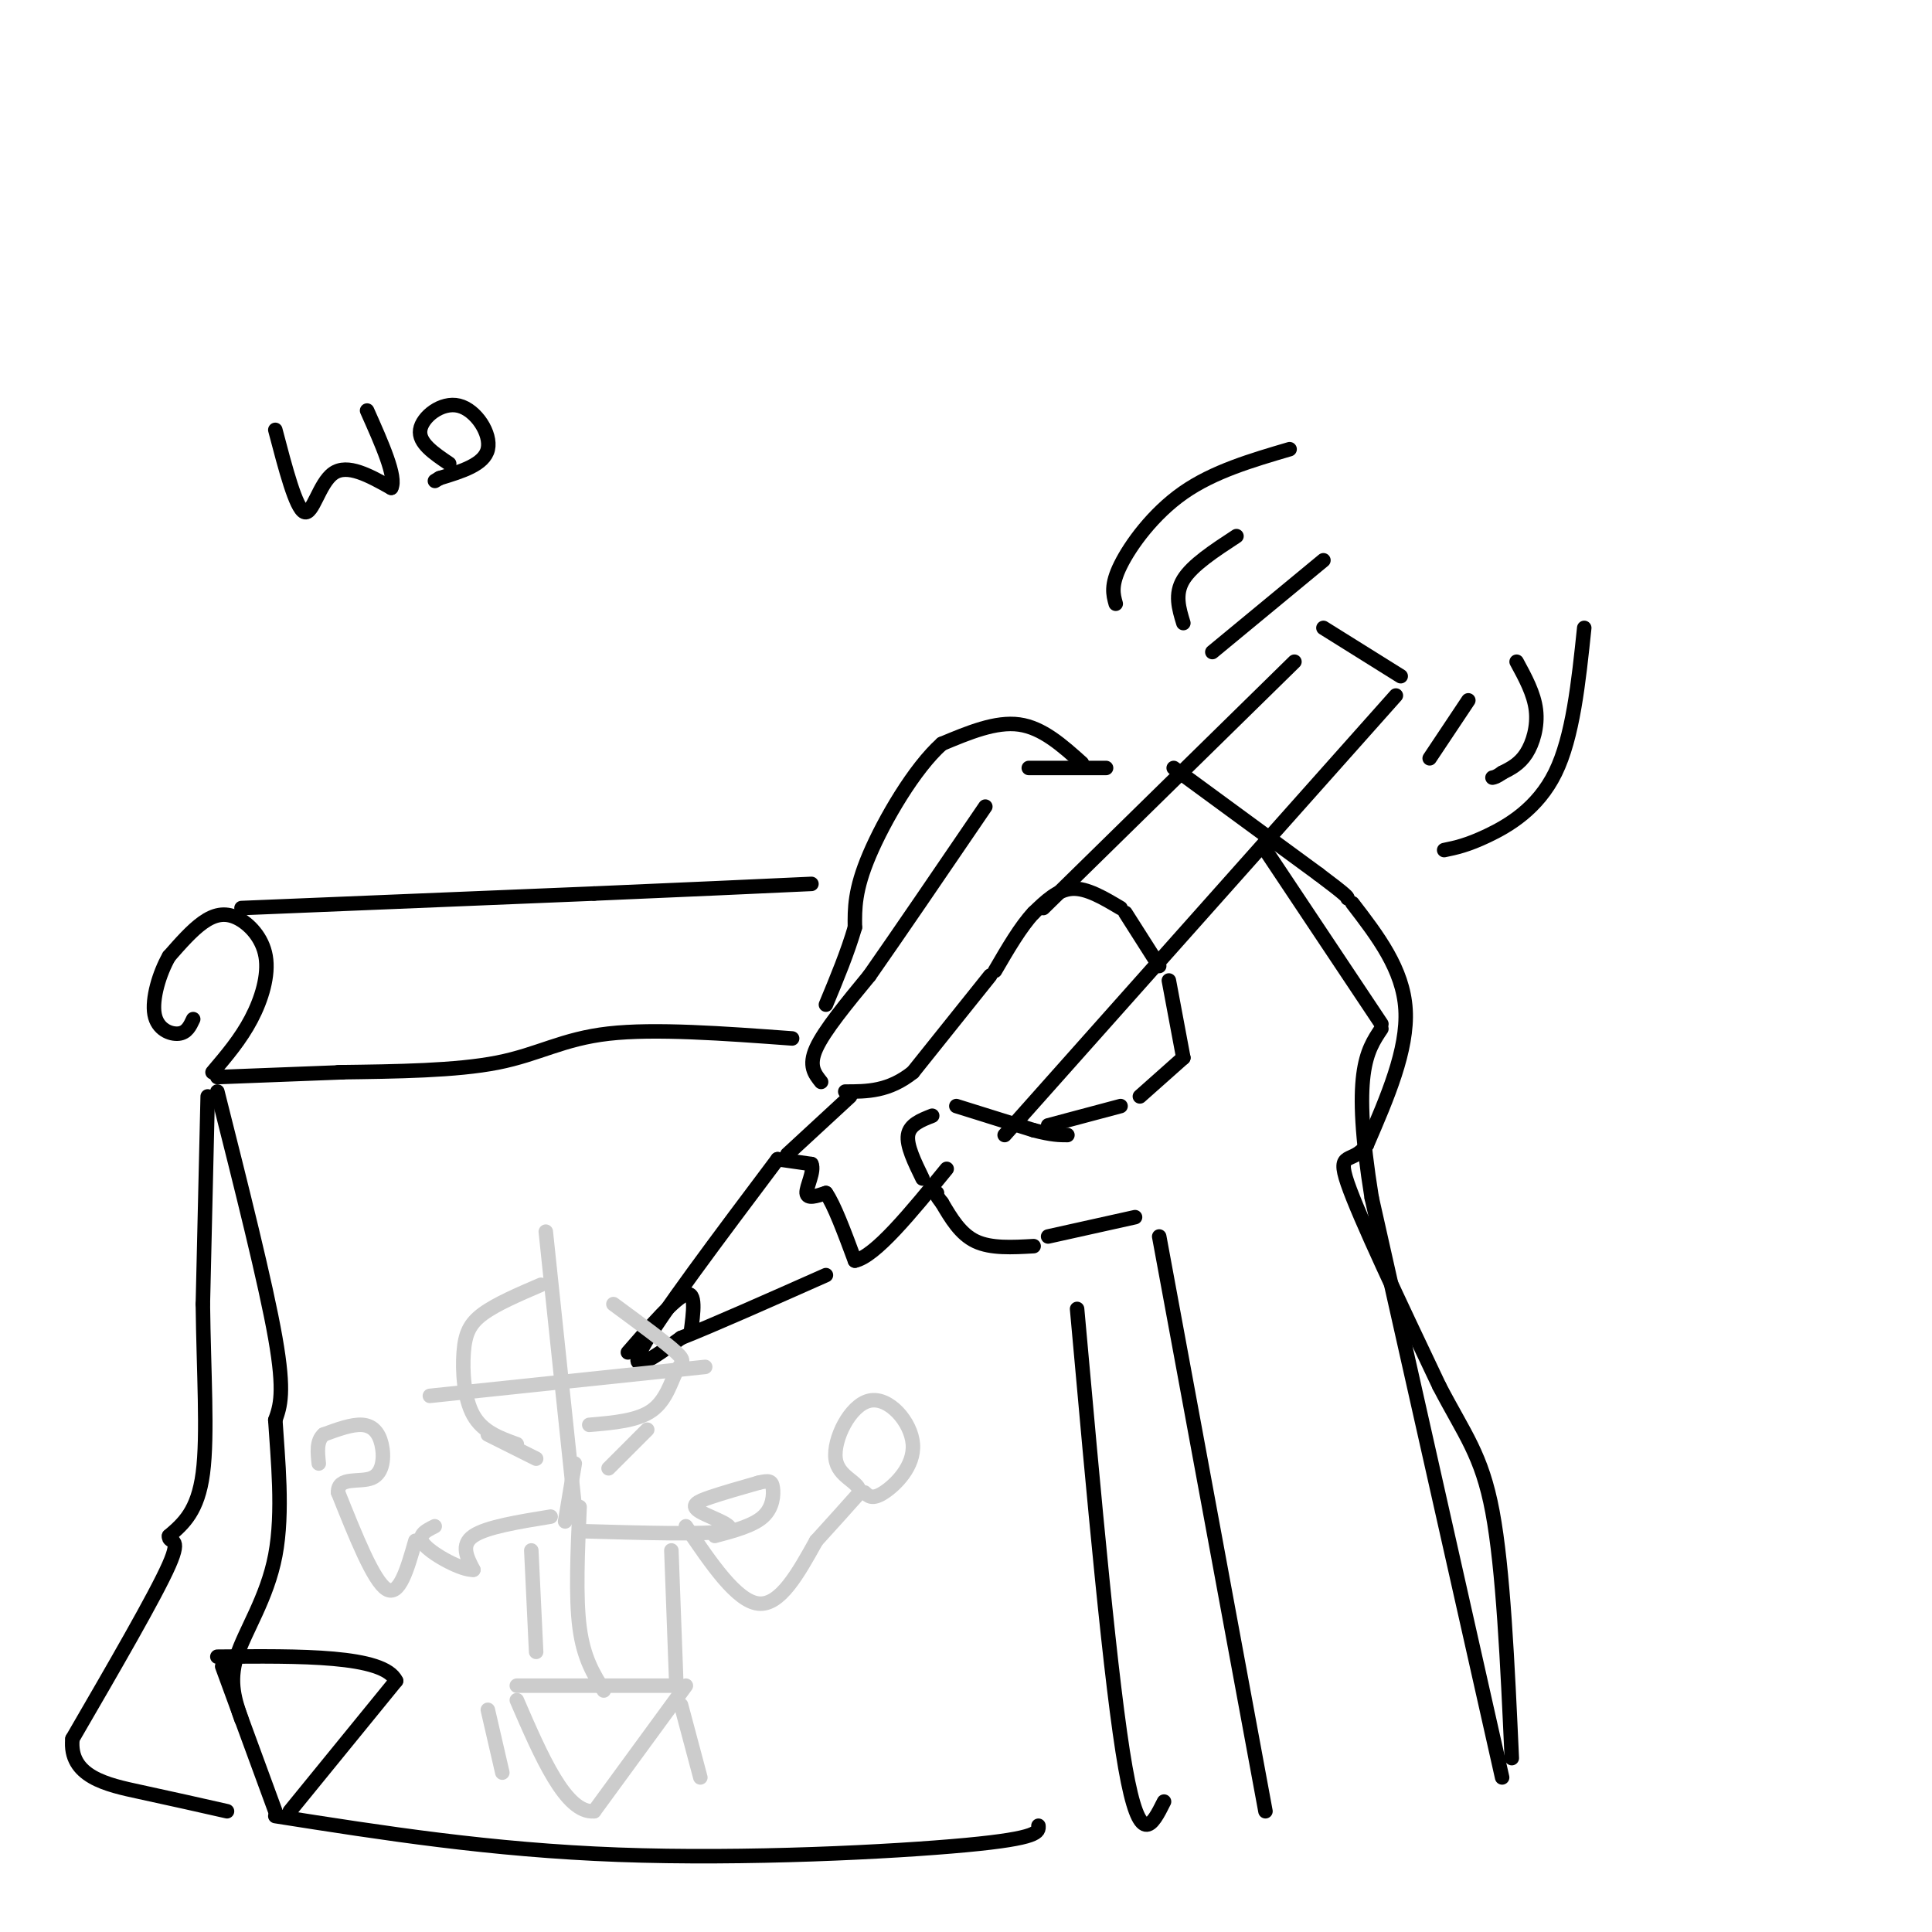 <svg viewBox='0 0 400 400' version='1.1' xmlns='http://www.w3.org/2000/svg' xmlns:xlink='http://www.w3.org/1999/xlink'><g fill='none' stroke='rgb(0,0,0)' stroke-width='3' stroke-linecap='round' stroke-linejoin='round'><path d='M262,375c0.000,0.000 -22.000,-119.000 -22,-119'/><path d='M235,252c0.000,0.000 -18.000,4.000 -18,4'/><path d='M214,258c-4.417,0.250 -8.833,0.500 -12,-1c-3.167,-1.500 -5.083,-4.750 -7,-8'/><path d='M195,249c-1.333,-1.667 -1.167,-1.833 -1,-2'/><path d='M191,244c-1.667,-3.417 -3.333,-6.833 -3,-9c0.333,-2.167 2.667,-3.083 5,-4'/><path d='M198,229c0.000,0.000 16.000,5.000 16,5'/><path d='M214,234c3.833,1.000 5.417,1.000 7,1'/><path d='M217,233c0.000,0.000 15.000,-4.000 15,-4'/><path d='M236,227c0.000,0.000 9.000,-8.000 9,-8'/><path d='M245,219c0.000,0.000 -3.000,-16.000 -3,-16'/><path d='M240,200c0.000,0.000 -7.000,-11.000 -7,-11'/><path d='M232,188c-3.500,-2.083 -7.000,-4.167 -10,-4c-3.000,0.167 -5.500,2.583 -8,5'/><path d='M214,189c-2.667,2.833 -5.333,7.417 -8,12'/><path d='M205,202c0.000,0.000 -16.000,20.000 -16,20'/><path d='M189,222c-5.000,4.000 -9.500,4.000 -14,4'/><path d='M170,224c-1.333,-1.667 -2.667,-3.333 -1,-7c1.667,-3.667 6.333,-9.333 11,-15'/><path d='M180,202c5.833,-8.333 14.917,-21.667 24,-35'/><path d='M213,159c0.000,0.000 16.000,0.000 16,0'/><path d='M243,159c0.000,0.000 30.000,22.000 30,22'/><path d='M273,181c6.000,4.500 6.000,4.750 6,5'/><path d='M280,187c5.250,6.833 10.500,13.667 11,22c0.500,8.333 -3.750,18.167 -8,28'/><path d='M283,237c-2.978,4.267 -6.422,0.933 -4,8c2.422,7.067 10.711,24.533 19,42'/><path d='M298,287c5.222,10.044 8.778,14.156 11,26c2.222,11.844 3.111,31.422 4,51'/><path d='M311,368c0.000,0.000 -27.000,-120.000 -27,-120'/><path d='M284,248c-4.167,-25.833 -1.083,-30.417 2,-35'/><path d='M286,212c0.000,0.000 -24.000,-36.000 -24,-36'/><path d='M224,158c-4.083,-3.667 -8.167,-7.333 -13,-8c-4.833,-0.667 -10.417,1.667 -16,4'/><path d='M195,154c-5.689,5.067 -11.911,15.733 -15,23c-3.089,7.267 -3.044,11.133 -3,15'/><path d='M177,192c-1.500,5.167 -3.750,10.583 -6,16'/><path d='M176,227c0.000,0.000 -13.000,12.000 -13,12'/><path d='M161,240c0.000,0.000 7.000,1.000 7,1'/><path d='M168,241c0.689,1.489 -1.089,4.711 -1,6c0.089,1.289 2.044,0.644 4,0'/><path d='M171,247c1.667,2.333 3.833,8.167 6,14'/><path d='M177,261c4.167,-0.833 11.583,-9.917 19,-19'/><path d='M208,235c0.000,0.000 81.000,-91.000 81,-91'/><path d='M216,188c0.000,0.000 52.000,-51.000 52,-51'/><path d='M274,130c0.000,0.000 16.000,10.000 16,10'/><path d='M161,240c-12.333,16.417 -24.667,32.833 -28,39c-3.333,6.167 2.333,2.083 8,-2'/><path d='M141,277c6.333,-2.500 18.167,-7.750 30,-13'/><path d='M130,280c4.917,-5.667 9.833,-11.333 12,-12c2.167,-0.667 1.583,3.667 1,8'/><path d='M251,135c0.000,0.000 23.000,-19.000 23,-19'/><path d='M231,125c-0.533,-1.911 -1.067,-3.822 1,-8c2.067,-4.178 6.733,-10.622 13,-15c6.267,-4.378 14.133,-6.689 22,-9'/><path d='M296,157c0.000,0.000 8.000,-12.000 8,-12'/><path d='M299,176c2.378,-0.489 4.756,-0.978 9,-3c4.244,-2.022 10.356,-5.578 14,-13c3.644,-7.422 4.822,-18.711 6,-30'/><path d='M314,137c1.800,3.311 3.600,6.622 4,10c0.400,3.378 -0.600,6.822 -2,9c-1.400,2.178 -3.200,3.089 -5,4'/><path d='M311,160c-1.167,0.833 -1.583,0.917 -2,1'/><path d='M245,129c-0.917,-3.000 -1.833,-6.000 0,-9c1.833,-3.000 6.417,-6.000 11,-9'/><path d='M164,215c-14.222,-1.044 -28.444,-2.089 -38,-1c-9.556,1.089 -14.444,4.311 -23,6c-8.556,1.689 -20.778,1.844 -33,2'/><path d='M45,226c5.000,19.833 10.000,39.667 12,51c2.000,11.333 1.000,14.167 0,17'/><path d='M57,294c0.488,7.869 1.708,19.042 0,28c-1.708,8.958 -6.345,15.702 -8,21c-1.655,5.298 -0.327,9.149 1,13'/><path d='M57,376c22.311,3.511 44.622,7.022 71,8c26.378,0.978 56.822,-0.578 72,-2c15.178,-1.422 15.089,-2.711 15,-4'/><path d='M241,373c-2.500,5.000 -5.000,10.000 -8,-7c-3.000,-17.000 -6.500,-56.000 -10,-95'/></g>
<g fill='none' stroke='rgb(204,204,204)' stroke-width='3' stroke-linecap='round' stroke-linejoin='round'><path d='M107,299c-3.530,-1.268 -7.060,-2.536 -9,-6c-1.940,-3.464 -2.292,-9.125 -2,-13c0.292,-3.875 1.226,-5.964 4,-8c2.774,-2.036 7.387,-4.018 12,-6'/><path d='M127,270c5.423,3.994 10.845,7.988 13,10c2.155,2.012 1.042,2.042 0,4c-1.042,1.958 -2.012,5.845 -5,8c-2.988,2.155 -7.994,2.577 -13,3'/><path d='M113,255c0.000,0.000 6.000,57.000 6,57'/><path d='M89,289c0.000,0.000 57.000,-6.000 57,-6'/><path d='M101,297c0.000,0.000 10.000,5.000 10,5'/><path d='M134,296c0.000,0.000 -8.000,8.000 -8,8'/><path d='M119,303c0.000,0.000 -2.000,12.000 -2,12'/><path d='M120,317c13.244,0.381 26.488,0.762 30,0c3.512,-0.762 -2.708,-2.667 -5,-4c-2.292,-1.333 -0.655,-2.095 2,-3c2.655,-0.905 6.327,-1.952 10,-3'/><path d='M157,307c2.226,-0.548 2.792,-0.417 3,1c0.208,1.417 0.060,4.119 -2,6c-2.060,1.881 -6.030,2.940 -10,4'/><path d='M114,314c-6.667,1.083 -13.333,2.167 -16,4c-2.667,1.833 -1.333,4.417 0,7'/><path d='M98,325c-2.311,0.156 -8.089,-2.956 -10,-5c-1.911,-2.044 0.044,-3.022 2,-4'/><path d='M120,312c-0.417,9.333 -0.833,18.667 0,25c0.833,6.333 2.917,9.667 5,13'/><path d='M107,349c0.000,0.000 32.000,0.000 32,0'/><path d='M142,349c0.000,0.000 -19.000,26.000 -19,26'/><path d='M123,375c-5.833,0.500 -10.917,-11.250 -16,-23'/><path d='M141,353c0.000,0.000 4.000,15.000 4,15'/><path d='M101,354c0.000,0.000 3.000,13.000 3,13'/><path d='M111,342c0.000,0.000 -1.000,-21.000 -1,-21'/><path d='M140,348c0.000,0.000 -1.000,-27.000 -1,-27'/><path d='M142,316c5.250,7.750 10.500,15.500 15,16c4.500,0.500 8.250,-6.250 12,-13'/><path d='M169,319c3.500,-3.833 6.250,-6.917 9,-10'/><path d='M178,309c0.003,-2.301 -4.488,-3.053 -5,-7c-0.512,-3.947 2.956,-11.089 7,-12c4.044,-0.911 8.666,4.409 9,9c0.334,4.591 -3.619,8.455 -6,10c-2.381,1.545 -3.191,0.773 -4,0'/><path d='M86,319c-1.667,5.833 -3.333,11.667 -6,10c-2.667,-1.667 -6.333,-10.833 -10,-20'/><path d='M70,309c-0.121,-3.419 4.576,-1.968 7,-3c2.424,-1.032 2.576,-4.547 2,-7c-0.576,-2.453 -1.879,-3.844 -4,-4c-2.121,-0.156 -5.061,0.922 -8,2'/><path d='M67,297c-1.500,1.333 -1.250,3.667 -1,6'/></g>
<g fill='none' stroke='rgb(0,0,0)' stroke-width='3' stroke-linecap='round' stroke-linejoin='round'><path d='M43,227c0.000,0.000 -1.000,43.000 -1,43'/><path d='M42,270c0.156,13.889 1.044,27.111 0,35c-1.044,7.889 -4.022,10.444 -7,13'/><path d='M35,318c-0.200,1.756 2.800,-0.356 0,6c-2.800,6.356 -11.400,21.178 -20,36'/><path d='M15,360c-0.800,7.867 7.200,9.533 14,11c6.800,1.467 12.400,2.733 18,4'/><path d='M60,375c0.000,0.000 22.000,-27.000 22,-27'/><path d='M82,348c-2.500,-5.333 -19.750,-5.167 -37,-5'/><path d='M46,345c0.000,0.000 11.000,30.000 11,30'/><path d='M45,223c0.000,0.000 26.000,-1.000 26,-1'/><path d='M44,222c2.904,-3.416 5.809,-6.833 8,-11c2.191,-4.167 3.670,-9.086 3,-13c-0.670,-3.914 -3.488,-6.823 -6,-8c-2.512,-1.177 -4.718,-0.622 -7,1c-2.282,1.622 -4.641,4.311 -7,7'/><path d='M35,198c-2.024,3.524 -3.583,8.833 -3,12c0.583,3.167 3.310,4.190 5,4c1.690,-0.190 2.345,-1.595 3,-3'/><path d='M50,188c0.000,0.000 73.000,-3.000 73,-3'/><path d='M123,185c19.667,-0.833 32.333,-1.417 45,-2'/><path d='M57,89c2.133,8.133 4.267,16.267 6,17c1.733,0.733 3.067,-5.933 6,-8c2.933,-2.067 7.467,0.467 12,3'/><path d='M81,101c1.167,-2.167 -1.917,-9.083 -5,-16'/><path d='M93,96c-3.202,-2.161 -6.405,-4.321 -6,-7c0.405,-2.679 4.417,-5.875 8,-5c3.583,0.875 6.738,5.821 6,9c-0.738,3.179 -5.369,4.589 -10,6'/><path d='M91,99c-1.667,1.000 -0.833,0.500 0,0'/></g>
</svg>